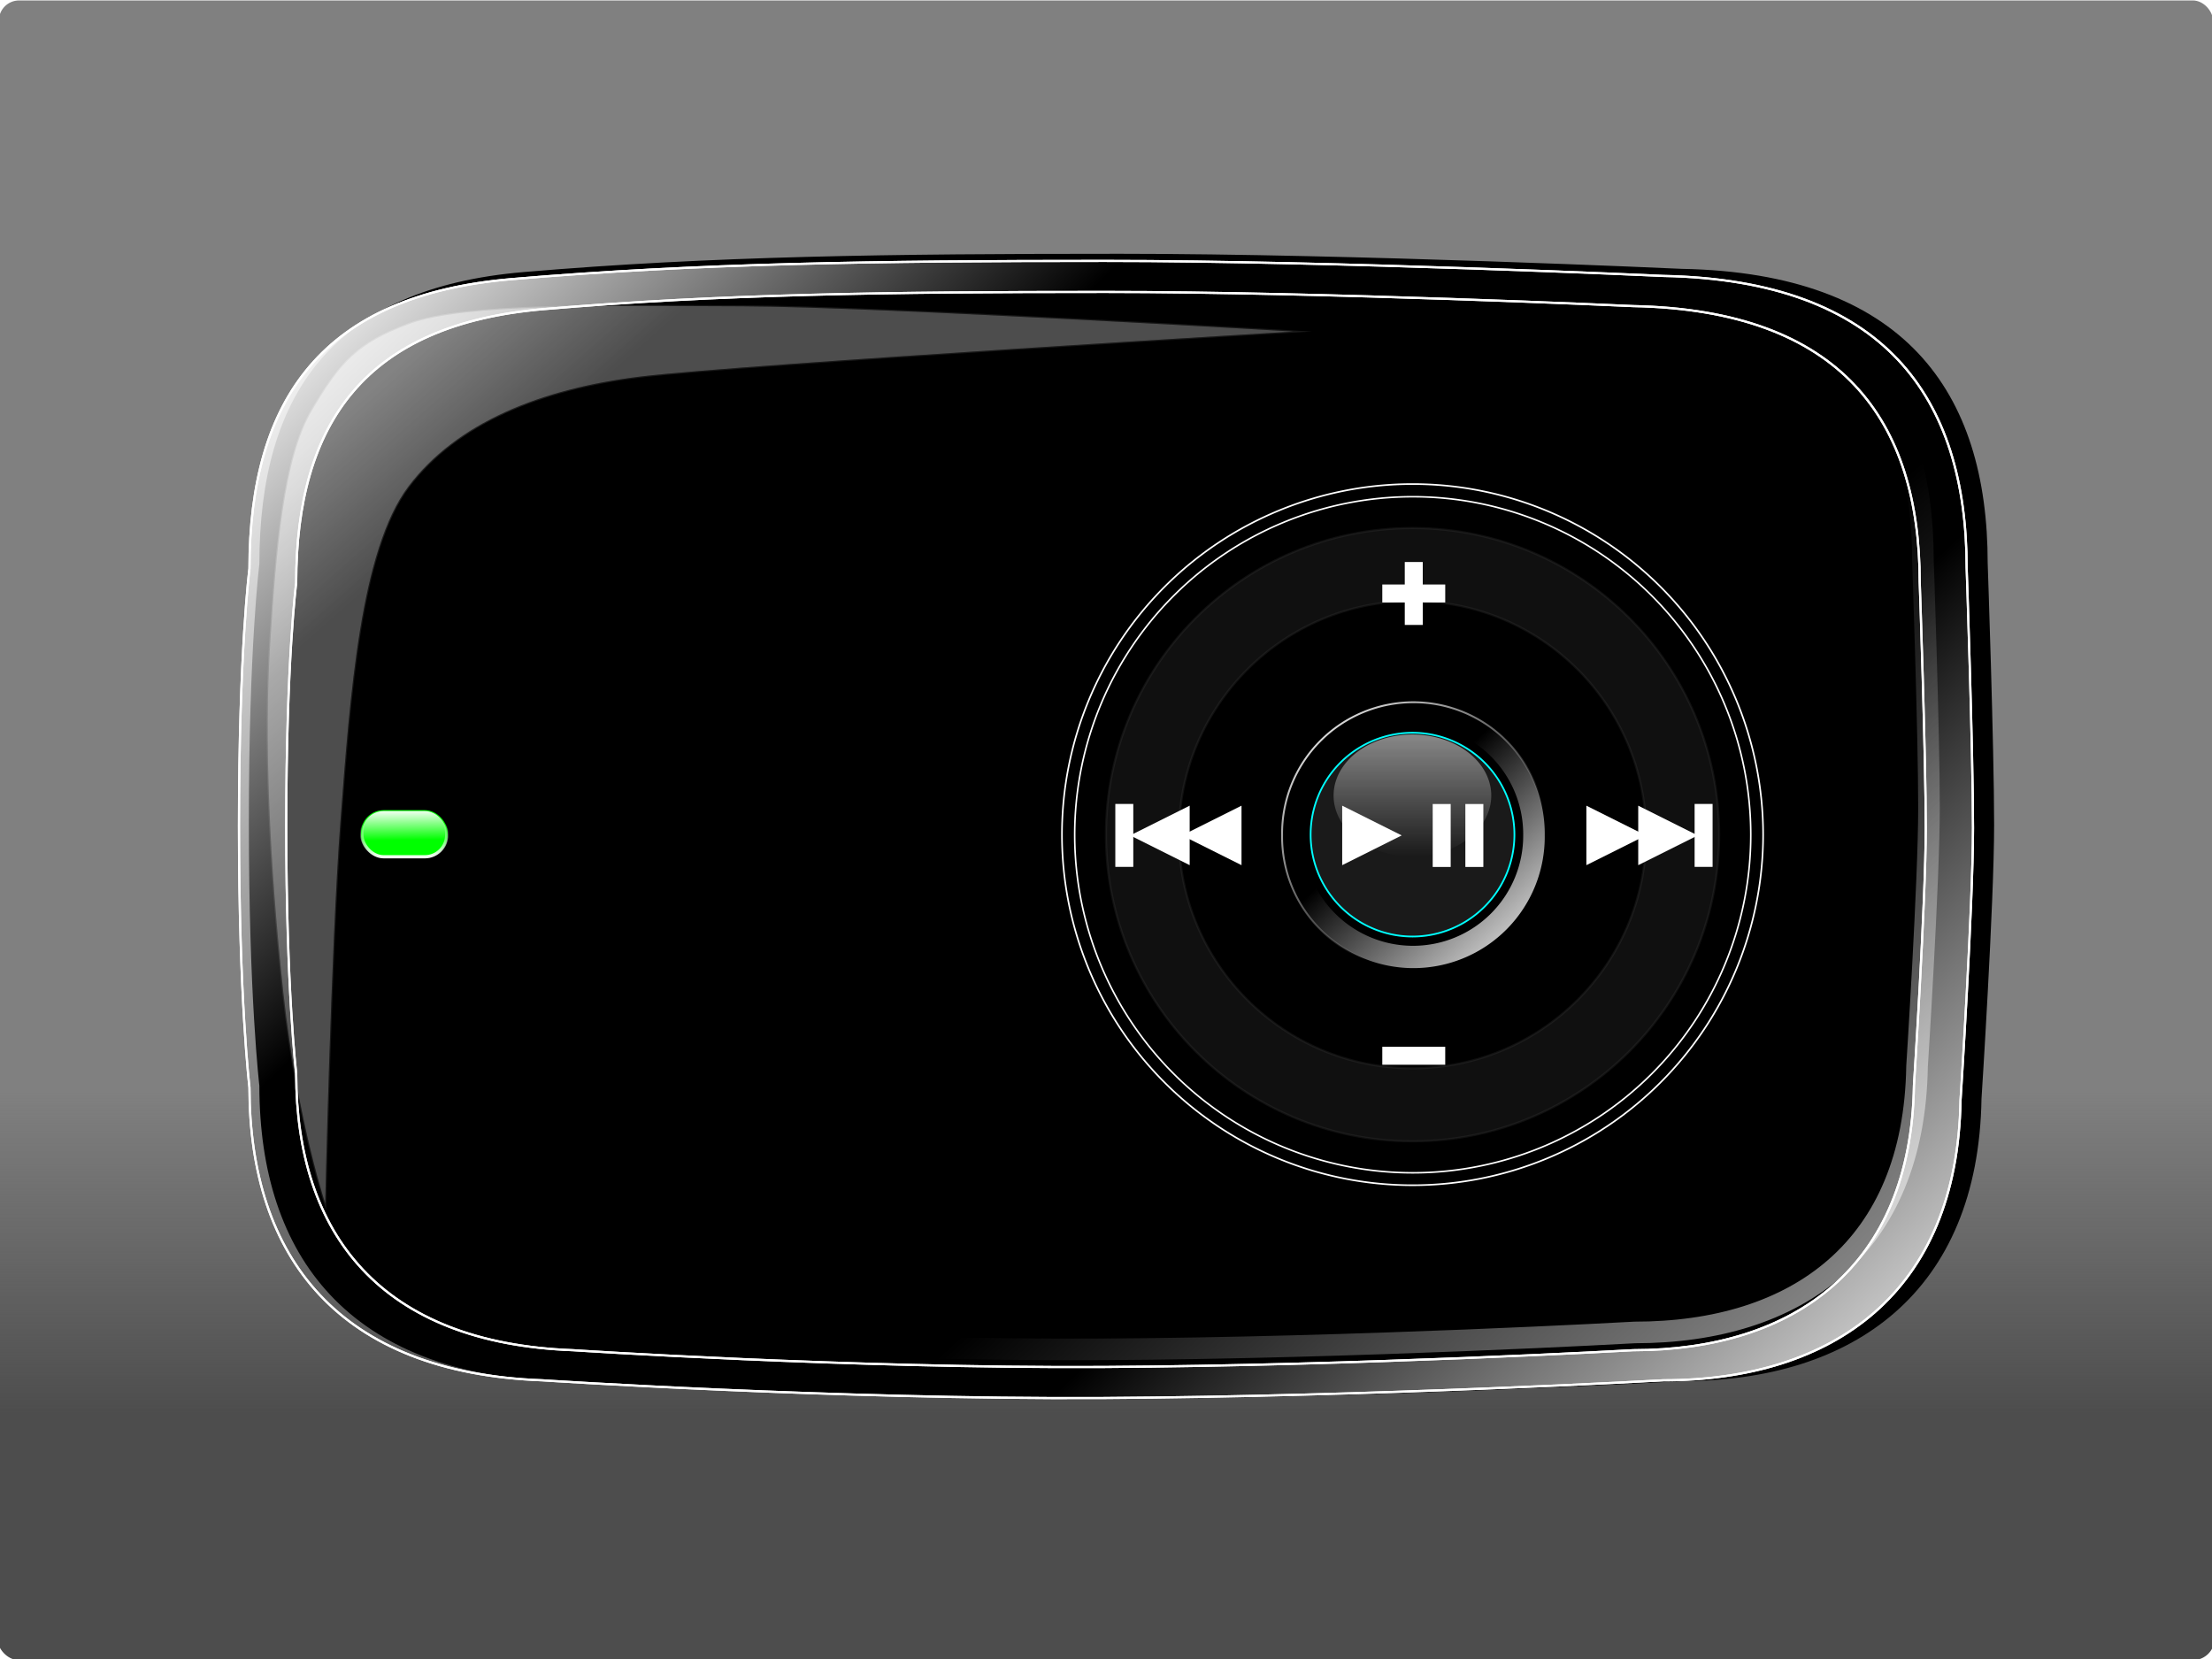 <?xml version="1.0" encoding="UTF-8" standalone="no"?>
<!-- Created with Inkscape (http://www.inkscape.org/) -->
<svg
    xmlns:inkscape="http://www.inkscape.org/namespaces/inkscape"
    xmlns:rdf="http://www.w3.org/1999/02/22-rdf-syntax-ns#"
    xmlns="http://www.w3.org/2000/svg"
    xmlns:sodipodi="http://sodipodi.sourceforge.net/DTD/sodipodi-0.dtd"
    xmlns:cc="http://creativecommons.org/ns#"
    xmlns:xlink="http://www.w3.org/1999/xlink"
    xmlns:dc="http://purl.org/dc/elements/1.1/"
    xmlns:svg="http://www.w3.org/2000/svg"
    xmlns:ns1="http://sozi.baierouge.fr"
    id="svg2"
    sodipodi:docname="zen_stone_black.svg"
    inkscape:export-filename="D:\INKSCAPE - Vector SVG\SVG - ZLATKO to Open Clip ART\ZEN STONE\zen_stone_black.png"
    viewBox="0 0 1024 768"
    sodipodi:version="0.32"
    inkscape:export-xdpi="90"
    version="1.0"
    inkscape:output_extension="org.inkscape.output.svg.inkscape"
    inkscape:export-ydpi="90"
    inkscape:version="0.46"
  >
  <defs
      id="defs5"
    >
    <linearGradient
        id="linearGradient3284"
        inkscape:collect="always"
      >
      <stop
          id="stop3286"
          style="stop-color:#ffffff"
          offset="0"
      />
      <stop
          id="stop3288"
          style="stop-color:#ffffff;stop-opacity:0"
          offset="1"
      />
    </linearGradient
    >
    <filter
        id="filter3229"
        inkscape:collect="always"
      >
      <feGaussianBlur
          id="feGaussianBlur3231"
          stdDeviation="4.523"
          inkscape:collect="always"
      />
    </filter
    >
    <filter
        id="filter3259"
        inkscape:collect="always"
      >
      <feGaussianBlur
          id="feGaussianBlur3261"
          stdDeviation="4.523"
          inkscape:collect="always"
      />
    </filter
    >
    <filter
        id="filter3283"
        inkscape:collect="always"
      >
      <feGaussianBlur
          id="feGaussianBlur3285"
          stdDeviation="3.202"
          inkscape:collect="always"
      />
    </filter
    >
    <linearGradient
        id="linearGradient2419"
        y2="220.95"
        gradientUnits="userSpaceOnUse"
        x2="213.41"
        y1="170.19"
        x1="168.65"
        inkscape:collect="always"
      >
      <stop
          id="stop3237"
          style="stop-color:#ffffff"
          offset="0"
      />
      <stop
          id="stop3239"
          style="stop-color:#ffffff;stop-opacity:0"
          offset="1"
      />
    </linearGradient
    >
    <linearGradient
        id="linearGradient2423"
        y2="375.35"
        gradientUnits="userSpaceOnUse"
        x2="663.89"
        gradientTransform="translate(26.821 19.143)"
        y1="743.84"
        x1="999.15"
        inkscape:collect="always"
      >
      <stop
          id="stop3275"
          style="stop-color:#ffffff"
          offset="0"
      />
      <stop
          id="stop3277"
          style="stop-color:#ffffff;stop-opacity:0"
          offset="1"
      />
    </linearGradient
    >
    <filter
        id="filter3280"
        inkscape:collect="always"
      >
      <feGaussianBlur
          id="feGaussianBlur3282"
          stdDeviation="16.64"
          inkscape:collect="always"
      />
    </filter
    >
    <linearGradient
        id="linearGradient3304"
        y2="429.43"
        xlink:href="#linearGradient3284"
        gradientUnits="userSpaceOnUse"
        x2="714.17"
        gradientTransform="translate(.098 1.377)"
        y1="653.23"
        x1="926.34"
        inkscape:collect="always"
    />
    <linearGradient
        id="linearGradient3308"
        y2="296.07"
        xlink:href="#linearGradient3284"
        gradientUnits="userSpaceOnUse"
        x2="335.52"
        gradientTransform="translate(.098 1.377)"
        y1="110.14"
        x1="156.75"
        inkscape:collect="always"
    />
    <filter
        id="filter3341"
        inkscape:collect="always"
      >
      <feGaussianBlur
          id="feGaussianBlur3343"
          stdDeviation="1.535"
          inkscape:collect="always"
      />
    </filter
    >
    <filter
        id="filter3452"
        height="1.24"
        width="1.24"
        y="-.12"
        x="-.12"
        inkscape:collect="always"
      >
      <feGaussianBlur
          id="feGaussianBlur3454"
          stdDeviation="14.93"
          inkscape:collect="always"
      />
    </filter
    >
    <filter
        id="filter3239"
        inkscape:collect="always"
      >
      <feGaussianBlur
          id="feGaussianBlur3241"
          stdDeviation="1.34"
          inkscape:collect="always"
      />
    </filter
    >
    <filter
        id="filter3272"
        inkscape:collect="always"
      >
      <feGaussianBlur
          id="feGaussianBlur3274"
          stdDeviation="0.84"
          inkscape:collect="always"
      />
    </filter
    >
    <filter
        id="filter3288"
        inkscape:collect="always"
      >
      <feGaussianBlur
          id="feGaussianBlur3290"
          stdDeviation="0.348"
          inkscape:collect="always"
      />
    </filter
    >
    <linearGradient
        id="linearGradient3395"
        y2="394.38"
        gradientUnits="userSpaceOnUse"
        x2="670.53"
        y1="457.87"
        x1="729.44"
        inkscape:collect="always"
      >
      <stop
          id="stop3468"
          style="stop-color:#ffffff"
          offset="0"
      />
      <stop
          id="stop3470"
          style="stop-color:#ffffff;stop-opacity:0"
          offset="1"
      />
    </linearGradient
    >
    <linearGradient
        id="linearGradient3397"
        y2="422.74"
        gradientUnits="userSpaceOnUse"
        x2="694.67"
        y1="351.02"
        x1="632.66"
        inkscape:collect="always"
      >
      <stop
          id="stop3476"
          style="stop-color:#ffffff"
          offset="0"
      />
      <stop
          id="stop3478"
          style="stop-color:#ffffff;stop-opacity:0"
          offset="1"
      />
    </linearGradient
    >
    <linearGradient
        id="linearGradient3399"
        y2="438.02"
        gradientUnits="userSpaceOnUse"
        x2="663.36"
        y1="253.49"
        x1="663.36"
        inkscape:collect="always"
      >
      <stop
          id="stop3225"
          style="stop-color:#ffffff"
          offset="0"
      />
      <stop
          id="stop3227"
          style="stop-color:#ffffff;stop-opacity:0"
          offset="1"
      />
    </linearGradient
    >
    <filter
        id="filter3509"
        inkscape:collect="always"
      >
      <feGaussianBlur
          id="feGaussianBlur3511"
          stdDeviation="0.777"
          inkscape:collect="always"
      />
    </filter
    >
    <linearGradient
        id="linearGradient3519"
        y2="391.67"
        gradientUnits="userSpaceOnUse"
        x2="221.88"
        gradientTransform="translate(-40.282 -2.666)"
        y1="377.39"
        x1="221.67"
        inkscape:collect="always"
      >
      <stop
          id="stop3515"
          style="stop-color:#ffffff"
          offset="0"
      />
      <stop
          id="stop3517"
          style="stop-color:#ffffff;stop-opacity:0"
          offset="1"
      />
    </linearGradient
    >
    <linearGradient
        id="linearGradient3527"
        y2="383.79"
        gradientUnits="userSpaceOnUse"
        x2="227.44"
        gradientTransform="translate(-40.282 -2.666)"
        y1="400.04"
        x1="227.44"
        inkscape:collect="always"
      >
      <stop
          id="stop3523"
          style="stop-color:#ffffff"
          offset="0"
      />
      <stop
          id="stop3525"
          style="stop-color:#ffffff;stop-opacity:0"
          offset="1"
      />
    </linearGradient
    >
    <linearGradient
        id="linearGradient3600"
        y2="505.66"
        gradientUnits="userSpaceOnUse"
        x2="526.66"
        y1="654.12"
        x1="526.66"
        inkscape:collect="always"
      >
      <stop
          id="stop3596"
          style="stop-color:#4d4d4d"
          offset="0"
      />
      <stop
          id="stop3598"
          style="stop-color:#4d4d4d;stop-opacity:0"
          offset="1"
      />
    </linearGradient
    >
  </defs
  >
  <sodipodi:namedview
      id="base"
      bordercolor="#666666"
      inkscape:pageshadow="2"
      guidetolerance="10.0"
      pagecolor="#616c5c"
      gridtolerance="10.0"
      inkscape:zoom="0.46028646"
      objecttolerance="10.0"
      borderopacity="1.0"
      inkscape:current-layer="svg2"
      inkscape:cx="462.84058"
      inkscape:guide-bbox="true"
      inkscape:cy="384"
      inkscape:window-y="26"
      inkscape:window-x="67"
      inkscape:window-height="912"
      showgrid="false"
      inkscape:pageopacity="0"
      inkscape:window-width="1293"
      showguides="true"
  />
  <rect
      id="rect3582"
      style="stroke:#ffffff;stroke-linecap:round;stroke-width:1.5;fill:#808080"
      ry="10.105"
      height="769.09"
      width="1026.5"
      y="-.543"
      x="-1.267"
  />
  <rect
      id="rect3584"
      style="fill:url(#linearGradient3600)"
      ry="10.105"
      height="769.09"
      width="1026.5"
      y="-.543"
      x="-1.267"
  />
  <g
      id="layer1"
      inkscape:label="ZEN Body"
      inkscape:groupmode="layer"
    >
    <path
        id="rect2393"
        sodipodi:nodetypes="czcczcczcczcz"
        style="stroke:#000000;stroke-linecap:round;fill:#000000"
        d="m242.39 126.45c87.24-7.43 169.48-8.47 276.01-8.47 108.47 0 260.18 6.98 260.18 6.98 102.63 1.95 141.08 56.49 141.08 135.76 0 0 2.98 84.95 2.98 121.16s-5.84 126.7-5.84 126.7c-1.44 89.3-58.95 130.28-138.22 130.28 0 0-135.12 7.57-260.87 8.26-125.06 0.68-260.87-8.26-260.87-8.26-94.41-3.44-136.27-57.01-136.27-136.28 0 0-4.87-40.85-4.87-121.67 0-81.83 4.87-119.73 4.87-119.73 0-79.27 34.53-127.29 121.82-134.73z"
    />
  </g
  >
  <g
      id="layer2"
      inkscape:label="ZEN Glossy"
      inkscape:groupmode="layer"
    >
    <g
        id="g3310"
      >
      <g
          id="g2413"
          transform="translate(9.024 4.942)"
        >
        <path
            id="path2415"
            sodipodi:nodetypes="czzzczzzzzc"
            style="opacity:.55;fill-rule:evenodd;filter:url(#filter3229);stroke:#000000;stroke-width:1px;fill:#ffffff"
            d="m141.94 555.09s2.69-120.72 7.1-179.45c4.41-58.82 9.37-125.98 31.43-155.13 22.05-29.14 60.57-45.02 107.47-50.69 47-5.68 310.24-21.29 310.24-21.29s-200.93-11.96-263.61-12.17c-62.67-0.21-128.51-1.33-154.1 8.12-24.71 9.11-32.61 18.45-45.63 40.55s-16.47 64.33-19.26 107.47c-2.85 44.15-0.39 102.37 6.08 162.22 6.59 60.85 20.28 100.37 20.28 100.37z"
        />
        <path
            id="path2417"
            sodipodi:nodetypes="czzzczzzzzc"
            style="opacity:.55;fill-rule:evenodd;filter:url(#filter3259);stroke:#000000;stroke-width:1px;fill:url(#linearGradient2419)"
            d="m141.94 555.09s2.69-120.72 7.1-179.45c4.41-58.82 9.37-125.98 31.43-155.13 22.05-29.14 60.57-45.02 107.47-50.69 47-5.68 310.24-21.29 310.24-21.29s-200.93-11.96-263.61-12.17c-62.67-0.21-128.51-1.33-154.1 8.12-24.71 9.11-32.61 18.45-45.63 40.55s-16.47 64.33-19.26 107.47c-2.85 44.15-0.39 102.37 6.08 162.22 6.59 60.85 20.28 100.37 20.28 100.37z"
        />
      </g
      >
      <path
          id="path3302"
          style="filter:url(#filter3280);stroke:#ffffff;stroke-linecap:round;stroke-width:.995;fill:url(#linearGradient3304)"
          d="m511.25 120.78c-105.97 0-187.81 1.06-274.59 8.45-86.84 7.4-121.18 55.16-121.18 134.02 0 0-4.85 37.69-4.85 119.1 0 80.4 4.85 121.05 4.85 121.05 0 78.86 41.65 132.15 135.57 135.58 0 0 135.11 8.89 259.52 8.21 125.1-0.69 259.49-8.21 259.49-8.21 78.86 0 136.1-40.76 137.53-129.61 0 0 5.78-90.04 5.78-126.06s-2.95-120.52-2.95-120.52c0-78.86-38.26-133.11-140.36-135.05 0 0-150.9-6.96-258.81-6.96zm0.03 14.36c102.03 0 244.73 6.56 244.73 6.56 96.53 1.83 132.68 53.15 132.68 127.71 0 0 2.8 79.91 2.8 113.97 0 34.05-5.47 119.15-5.47 119.15-1.35 84-55.45 122.52-130.01 122.52 0 0-127.1 7.13-245.38 7.77-117.63 0.65-245.34-7.77-245.34-7.77-88.8-3.24-128.18-53.61-128.18-128.17 0 0-4.6-38.42-4.6-114.44 0-76.97 4.6-112.6 4.6-112.6 0-74.56 32.46-119.75 114.56-126.74 82.05-6.99 159.42-7.96 259.61-7.96z"
      />
      <path
          id="path2421"
          sodipodi:nodetypes="czcczcczcczcz"
          style="filter:url(#filter3283);stroke:url(#linearGradient2423);stroke-linecap:round;stroke-width:10;fill:none"
          d="m249.56 132.17c82.52-7.03 160.32-8.02 261.07-8.02 102.6 0 246.09 6.61 246.09 6.61 97.08 1.84 133.45 53.43 133.45 128.41 0 0 2.82 80.35 2.82 114.6s-5.53 119.84-5.53 119.84c-1.35 84.47-55.76 123.22-130.74 123.22 0 0-127.8 7.17-246.74 7.82-118.29 0.64-246.74-7.82-246.74-7.82-89.31-3.25-128.9-53.91-128.9-128.89 0 0-4.6-38.64-4.6-115.09 0-77.4 4.6-113.24 4.6-113.24 0-74.98 32.66-120.41 115.22-127.44z"
      />
      <path
          id="path3306"
          style="filter:url(#filter3280);stroke:#ffffff;stroke-linecap:round;stroke-width:.995;fill:url(#linearGradient3308)"
          d="m511.25 120.78c-105.97 0-187.81 1.06-274.59 8.45-86.84 7.4-121.18 55.16-121.18 134.02 0 0-4.85 37.69-4.85 119.1 0 80.4 4.85 121.05 4.85 121.05 0 78.86 41.65 132.15 135.57 135.58 0 0 135.11 8.89 259.52 8.21 125.1-0.69 259.49-8.21 259.49-8.21 78.86 0 136.1-40.76 137.53-129.61 0 0 5.78-90.04 5.78-126.06s-2.95-120.52-2.95-120.52c0-78.86-38.26-133.11-140.36-135.05 0 0-150.9-6.96-258.81-6.96zm0.03 14.36c102.03 0 244.73 6.56 244.73 6.56 96.53 1.83 132.68 53.15 132.68 127.71 0 0 2.8 79.91 2.8 113.97 0 34.05-5.47 119.15-5.47 119.15-1.35 84-55.45 122.52-130.01 122.52 0 0-127.1 7.13-245.38 7.77-117.63 0.65-245.34-7.77-245.34-7.77-88.8-3.24-128.18-53.61-128.18-128.17 0 0-4.6-38.42-4.6-114.44 0-76.97 4.6-112.6 4.6-112.6 0-74.56 32.46-119.75 114.56-126.74 82.05-6.99 159.42-7.96 259.61-7.96z"
      />
    </g
    >
  </g
  >
  <g
      id="layer4"
      inkscape:label="ZEN Play"
      inkscape:groupmode="layer"
    >
    <g
        id="g3364"
        transform="translate(324)"
      >
      <g
          id="g3249"
        >
        <g
            id="g3486"
            transform="translate(-8.73 9.734)"
          >
          <g
              id="g3456"
              transform="translate(2.088 18.592)"
            >
            <g
                id="g3351"
                transform="translate(-70.084 -26.281)"
              >
              <path
                  id="path3339"
                  sodipodi:rx="152.82129"
                  sodipodi:ry="152.82129"
                  style="filter:url(#filter3341);stroke:#ffffff;stroke-linecap:round;stroke-width:.706;fill:#000000"
                  sodipodi:type="arc"
                  d="m810.83 395.19a152.82 152.82 0 1 1 -305.64 0 152.82 152.82 0 1 1 305.64 0z"
                  transform="matrix(1.062 0 0 1.062 -292.17 -35.353)"
                  sodipodi:cy="395.19391"
                  sodipodi:cx="658.00763"
              />
              <path
                  id="path3345"
                  sodipodi:rx="152.82129"
                  sodipodi:ry="152.82129"
                  style="stroke:#ffffff;stroke-linecap:round;stroke-width:.706;fill:#000000"
                  sodipodi:type="arc"
                  d="m810.83 395.19a152.82 152.82 0 1 1 -305.64 0 152.82 152.82 0 1 1 305.64 0z"
                  transform="matrix(1.024 0 0 1.024 -267.08 -20.285)"
                  sodipodi:cy="395.19391"
                  sodipodi:cx="658.00763"
              />
            </g
            >
            <path
                id="path3355"
                style="opacity:.25;filter:url(#filter3452);stroke:#ffffff;stroke-linecap:round;stroke-width:1.061;fill:#ffffff"
                transform="matrix(.954 0 0 .954 -282.84 -13.386)"
                d="m649.24 240.58c-82.12 0-148.75 66.66-148.75 148.78s66.63 148.78 148.75 148.78 148.78-66.66 148.78-148.78-66.66-148.78-148.78-148.78zm0 35.4c62.58 0 113.37 50.8 113.37 113.38s-50.79 113.37-113.37 113.37-113.38-50.79-113.38-113.37 50.8-113.38 113.38-113.38z"
            />
          </g
          >
          <path
              id="path3464"
              sodipodi:rx="53.049431"
              sodipodi:ry="53.049431"
              style="stroke:url(#linearGradient3397);stroke-linecap:round;stroke-width:.75;fill:url(#linearGradient3395)"
              sodipodi:type="arc"
              d="m729.06 404.44a53.049 53.049 0 1 1 -106.09 0 53.049 53.049 0 1 1 106.09 0z"
              transform="matrix(1.146 0 0 1.146 -435.67 -86.594)"
              sodipodi:cy="404.44107"
              sodipodi:cx="676.0152"
          />
          <path
              id="path3482"
              sodipodi:rx="50.615971"
              sodipodi:ry="50.615971"
              style="stroke:#000000;stroke-linecap:round;stroke-width:.75;fill:#000000"
              sodipodi:type="arc"
              d="m725.17 400.06a50.616 50.616 0 1 1 -101.23 0 50.616 50.616 0 1 1 101.23 0z"
              transform="translate(-335.68 -23.263)"
              sodipodi:cy="400.06082"
              sodipodi:cx="674.55511"
          />
        </g
        >
        <g
            id="g3243"
            transform="translate(-166.72 75.535)"
          >
          <path
              id="path2438"
              sodipodi:rx="44.288975"
              sodipodi:ry="44.288975"
              style="stroke:#00ffff;stroke-linecap:round;stroke-width:.75;fill:#1a1a1a"
              sodipodi:type="arc"
              d="m707.65 393.73a44.289 44.289 0 1 1 -88.58 0 44.289 44.289 0 1 1 88.58 0z"
              transform="matrix(1.065 0 0 1.065 -209.86 -108.48)"
              sodipodi:cy="393.73383"
              sodipodi:cx="663.36121"
          />
          <path
              id="path3221"
              sodipodi:rx="44.288975"
              sodipodi:ry="44.288975"
              style="filter:url(#filter3239);fill:url(#linearGradient3399)"
              sodipodi:type="arc"
              d="m707.65 393.73a44.289 44.289 0 1 1 -88.58 0 44.289 44.289 0 1 1 88.58 0z"
              transform="matrix(.824 0 0 .638 -50.033 41.551)"
              sodipodi:cy="393.73383"
              sodipodi:cx="663.36121"
          />
        </g
        >
      </g
      >
      <g
          id="g3346"
        >
        <path
            id="rect3265"
            sodipodi:nodetypes="cccc"
            style="filter:url(#filter3272);fill:#ffffff"
            transform="matrix(.328 0 0 .328 112.9 259.68)"
            d="m562.33 345.39l83.97 41.99-83.97 41.98v-83.97z"
        />
        <g
            id="g3280"
            style="filter:url(#filter3288)"
            transform="matrix(.756 0 0 .756 63.981 162.6)"
          >
          <rect
              id="rect3276"
              style="fill:#ffffff"
              height="38.544"
              width="11.013"
              y="277.25"
              x="364.1"
          />
          <rect
              id="rect3278"
              style="fill:#ffffff"
              height="38.544"
              width="11.013"
              y="277.25"
              x="384.1"
          />
        </g
        >
        <g
            id="g3313"
          >
          <path
              id="path3301"
              sodipodi:nodetypes="cccc"
              style="filter:url(#filter3272);fill:#ffffff"
              transform="matrix(-.328 0 0 .328 435.18 259.68)"
              d="m562.33 345.39l83.97 41.99-83.97 41.98v-83.97z"
          />
          <rect
              id="rect3307"
              style="fill:#ffffff"
              height="29.134"
              width="8.324"
              y="372.17"
              x="192.31"
          />
          <path
              id="path3311"
              d="m562.33 345.39l83.97 41.99-83.97 41.98v-83.97z"
              sodipodi:nodetypes="cccc"
              style="filter:url(#filter3272);fill:#ffffff"
              transform="matrix(-.328 0 0 .328 411.18 259.68)"
          />
        </g
        >
        <g
            id="g3318"
            transform="matrix(-1 0 0 1 661.12 0)"
          >
          <path
              id="path3320"
              d="m562.33 345.39l83.97 41.99-83.97 41.98v-83.97z"
              sodipodi:nodetypes="cccc"
              style="filter:url(#filter3272);fill:#ffffff"
              transform="matrix(-.328 0 0 .328 435.18 259.68)"
          />
          <rect
              id="rect3322"
              style="fill:#ffffff"
              height="29.134"
              width="8.324"
              y="372.17"
              x="192.31"
          />
          <path
              id="path3324"
              sodipodi:nodetypes="cccc"
              style="filter:url(#filter3272);fill:#ffffff"
              transform="matrix(-.328 0 0 .328 411.18 259.68)"
              d="m562.33 345.39l83.97 41.99-83.97 41.98v-83.97z"
          />
        </g
        >
        <g
            id="g3334"
            transform="translate(-28,-4)"
          >
          <rect
              id="rect3328"
              style="fill:#ffffff"
              transform="rotate(90)"
              height="29.134"
              width="8.324"
              y="-373.04"
              x="274.58"
          />
          <rect
              id="rect3330"
              style="fill:#ffffff"
              height="29.134"
              width="8.324"
              y="264.17"
              x="354.31"
          />
        </g
        >
        <rect
            id="rect3340"
            style="fill:#ffffff"
            transform="rotate(90)"
            height="29.134"
            width="8.324"
            y="-345.04"
            x="484.58"
        />
      </g
      >
    </g
    >
  </g
  >
  <g
      id="layer5"
      inkscape:label="ZEN Signal Light"
      inkscape:groupmode="layer"
    >
    <rect
        id="rect3422"
        style="filter:url(#filter3509);stroke:#00ff00;stroke-linecap:round;stroke-width:.86;fill:#00ff00"
        ry="10.105"
        height="21.145"
        width="39.265"
        y="375.47"
        x="167.53"
    />
    <rect
        id="rect3470"
        style="stroke:url(#linearGradient3527);stroke-linecap:round;stroke-width:1.5;fill:url(#linearGradient3519)"
        ry="10.105"
        height="21.145"
        width="39.265"
        y="375.47"
        x="167.53"
    />
  </g
  >
</svg
>
